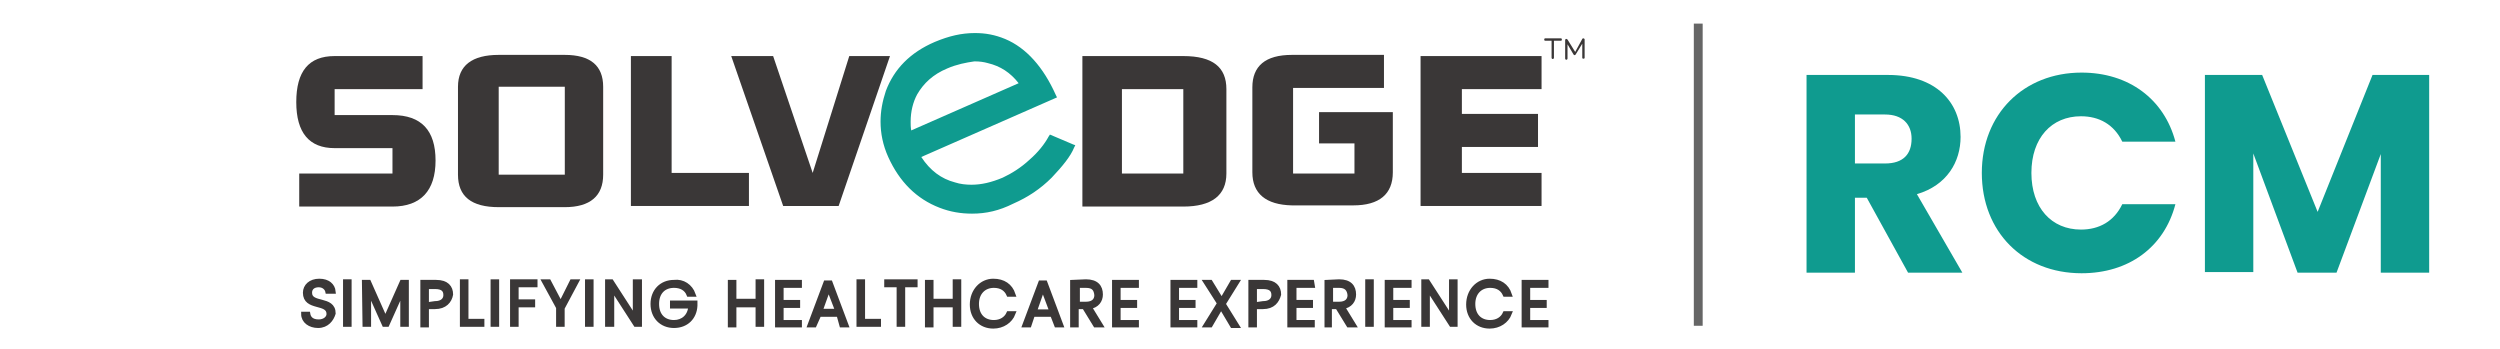 <?xml version="1.0" encoding="utf-8"?>
<!-- Generator: Adobe Illustrator 23.0.2, SVG Export Plug-In . SVG Version: 6.00 Build 0)  -->
<svg version="1.1" id="Layer_1" xmlns="http://www.w3.org/2000/svg" xmlns:xlink="http://www.w3.org/1999/xlink" x="0px" y="0px"
	 viewBox="0 0 423.6 59.2" style="enable-background:new 0 0 423.6 59.2;" xml:space="preserve">
<style type="text/css">
	.st0{fill:#666666;}
	.st1{fill:#0F9B8F;}
	.st2{fill:#3A3737;}
	.st3{fill:#3A3737;stroke:#3A3737;stroke-width:0.75;stroke-miterlimit:10;}
</style>
<rect x="287" y="4" class="st0" width="1.5" height="51.2"/>
<g>
	<path class="st1" d="M319.9,12.7c8.2,0,12.3,4.7,12.3,10.5c0,4.2-2.3,8.2-7.4,9.7l7.7,13.3h-9.2l-7-12.7h-2v12.7h-8.2V12.7H319.9z
		 M319.4,19.4h-5.1v8.3h5.1c3.1,0,4.5-1.6,4.5-4.2C323.9,21.1,322.4,19.4,319.4,19.4z"/>
	<path class="st1" d="M352.7,12.3c8,0,14,4.5,15.9,11.7h-9c-1.4-2.9-3.9-4.3-7-4.3c-5,0-8.4,3.7-8.4,9.6s3.4,9.6,8.4,9.6
		c3.1,0,5.6-1.4,7-4.3h9c-1.9,7.3-7.9,11.7-15.9,11.7c-9.9,0-16.9-7-16.9-17S342.9,12.3,352.7,12.3z"/>
	<path class="st1" d="M373.7,12.7h9.6l9.4,23.2l9.3-23.2h9.6v33.5h-8.2V26.1l-7.5,20.1h-6.6L381.8,26v20.1h-8.2V12.7H373.7z"/>
</g>
<g>
	<g>
		<g>
			<g>
				<g>
					<path class="st2" d="M56.7,9.5h14.9v5.6H56.7v4.4h9.8c4.9,0,7.3,2.6,7.3,7.7S71.3,35,66.5,35H50.7v-5.6h15.8v-4.3h-9.8
						c-4.3,0-6.5-2.6-6.5-7.8S52.3,9.5,56.7,9.5z"/>
				</g>
			</g>
		</g>
		<g>
			<g>
				<g>
					<path class="st2" d="M84.5,9.3h11.2c4.3,0,6.5,1.8,6.5,5.4v14.9c0,3.6-2.2,5.5-6.5,5.5H84.5c-4.6,0-6.9-1.8-6.9-5.5V14.7
						C77.6,11.1,80,9.3,84.5,9.3z M84.5,14.7v14.9h11.2V14.7H84.5z"/>
				</g>
			</g>
		</g>
		<g>
			<g>
				<g>
					<path class="st2" d="M106.9,9.5h6.9v19.8h13.1v5.6h-20V9.5z"/>
				</g>
			</g>
		</g>
		<g>
			<g>
				<g>
					<path class="st2" d="M123.9,9.5h7.1l6.7,19.8l6.2-19.8h6.9l-8.7,25.4h-9.4L123.9,9.5z"/>
				</g>
			</g>
		</g>
		<g>
			<g>
				<g>
					<path class="st2" d="M183.4,9.5h17.1c5,0,7.3,1.9,7.3,5.6v14.3c0,3.7-2.5,5.6-7.3,5.6h-17.1V9.5z M190.1,15.1v14.3h10.4V15.1
						H190.1z"/>
				</g>
			</g>
		</g>
		<g>
			<g>
				<g>
					<path class="st2" d="M218.9,9.3h15.6v5.6h-15.4v14.5h10.4v-5.1h-6V19H236v10.2c0,3.7-2.3,5.6-6.7,5.6h-10.4
						c-4.4-0.1-6.7-2-6.7-5.6V14.8C212.2,11.2,214.4,9.3,218.9,9.3z"/>
				</g>
			</g>
		</g>
		<g>
			<g>
				<g>
					<path class="st2" d="M240.7,9.5h20.5v5.6h-13.5v4.2h12.9v5.6h-12.9v4.4h13.5v5.6h-20.5L240.7,9.5L240.7,9.5z"/>
				</g>
			</g>
		</g>
	</g>
	<g>
		<g>
			<g>
				<g>
					<g>
						<g>
							<path class="st1" d="M181.7,24.9c-0.6,1.4-1.9,3.1-3.7,5s-3.9,3.3-6.4,4.3c-4.2,1.9-8.4,2.1-12.2,0.5
								c-3.8-1.5-6.6-4.3-8.4-8.4c-1.5-3.6-1.7-7.2-0.3-10.7c1.3-3.6,4-6.3,8.1-8.1c4.1-1.9,8-2,11.5-0.5c3.5,1.4,6.3,4.5,8.4,9.3
								l-23.1,10.1c1.7,2.6,3.7,4.1,6.2,5c2.6,0.7,5.3,0.5,8.3-0.8c1.5-0.7,3.2-1.8,4.6-3.1c1.5-1.3,2.7-2.7,3.3-4.1L181.7,24.9z
								 M173.2,14.4c-1.5-2.1-3.4-3.4-5.7-3.9c-2.3-0.6-4.6-0.3-7.1,0.8c-2.5,1-4.2,2.6-5.3,4.5c-1,2-1.4,4.2-1,6.9L173.2,14.4z"/>
						</g>
					</g>
					<g>
						<g>
							<g>
								<g>
									<path class="st1" d="M164.7,36.2c-1.9,0-3.7-0.3-5.5-1l0,0c-3.9-1.5-6.8-4.4-8.7-8.6l0,0c-0.9-2-1.3-4-1.3-6l0,0
										c0-1.7,0.3-3.4,0.9-5.2l0,0c1.4-3.7,4.1-6.5,8.3-8.3l0,0c2.4-1,4.5-1.5,6.8-1.5l0,0c1.8,0,3.4,0.3,5.1,1l0,0
										c3.6,1.5,6.5,4.8,8.6,9.5l0,0l0.2,0.4l-23,10.1c1.5,2.3,3.4,3.7,5.7,4.3l0,0c0.9,0.3,1.9,0.4,2.8,0.4l0,0
										c1.7,0,3.4-0.4,5.3-1.2l0,0c1.5-0.7,3.1-1.7,4.5-3l0,0c1.5-1.3,2.6-2.7,3.3-4l0,0l0.2-0.3l4,1.7l-0.2,0.4l0.2-0.4l0.3,0.1
										L182,25c-0.6,1.5-2,3.2-3.8,5.1l0,0c-1.9,1.9-4,3.3-6.5,4.4l0,0C169.3,35.7,167.1,36.2,164.7,36.2L164.7,36.2L164.7,36.2
										L164.7,36.2z M158.9,7.9c-3.9,1.8-6.5,4.3-7.8,7.8l0,0c-0.6,1.7-0.9,3.2-0.9,4.9l0,0c0,1.9,0.4,3.8,1.2,5.7l0,0
										c1.8,3.9,4.4,6.6,8.2,8.2l0,0c1.7,0.7,3.4,1,5.2,1l0,0c2.2,0,4.4-0.5,6.7-1.5l0,0c2.4-1,4.4-2.5,6.3-4.2l0,0
										c1.7-1.7,2.8-3.1,3.5-4.4l0,0l-2.9-1.2c-0.7,1.3-1.9,2.7-3.2,3.9l0,0c-1.5,1.3-3.1,2.4-4.9,3.1l0,0c-2,0.8-3.8,1.2-5.6,1.2
										l0,0c-1,0-2.1-0.1-3-0.4l0,0c-2.6-0.8-4.8-2.5-6.5-5.2l0,0l-0.3-0.4L178,16c-2.1-4.4-4.8-7.3-8.1-8.7l0,0
										c-1.5-0.6-3.1-0.9-4.8-0.9l0,0C163.2,6.4,161.1,6.9,158.9,7.9L158.9,7.9z M153.6,22.8c-0.1-0.8-0.1-1.5-0.1-2.3l0,0
										c0-1.9,0.4-3.5,1.2-5l0,0c1.1-2.1,3-3.6,5.5-4.8l0,0c1.7-0.7,3.3-1.1,5-1.1l0,0c0.8,0,1.7,0.1,2.5,0.3l0,0
										c2.4,0.6,4.3,2,5.9,4.1l0,0l-0.3,0.2l0.3-0.2l0.3,0.4l-20,8.9L153.6,22.8L153.6,22.8z M160.5,11.6c-2.4,1-4,2.5-5.1,4.4
										l0,0c-0.7,1.3-1.1,2.9-1.1,4.6l0,0c0,0.5,0,1,0.1,1.5l0,0l18.2-8c-1.4-1.8-3.1-2.9-5.2-3.4l0,0c-0.7-0.2-1.4-0.3-2.3-0.3
										l0,0C163.7,10.6,162.1,10.9,160.5,11.6L160.5,11.6z"/>
								</g>
							</g>
						</g>
					</g>
				</g>
			</g>
		</g>
	</g>
	<g>
		<g>
			<path class="st2" d="M264.5,6.5c0.2,0,0.2,0.4,0,0.4h-1.2v2.9c0,0.1-0.1,0.2-0.2,0.2s-0.2-0.1-0.2-0.2V6.9h-1.1
				c-0.2,0-0.2-0.4,0-0.4H264.5L264.5,6.5z M268.1,6.6c0.1-0.2,0.4-0.1,0.4,0.1v3.1c0,0.2-0.4,0.2-0.4,0V7.4L267,9.2l0,0
				c-0.1,0.2-0.3,0.2-0.4,0l-1-1.7v2.4c0,0.3-0.4,0.3-0.4,0V6.8c0-0.2,0.2-0.3,0.4-0.1l1.3,2.1L268.1,6.6z"/>
		</g>
	</g>
	<g>
		<path class="st3" d="M53.9,55.2c-1.4,0-2.5-0.8-2.5-2h0.8c0.1,0.6,0.5,1.3,1.8,1.3c1,0,1.7-0.6,1.7-1.3c0-2.2-4-0.8-4-3.6
			c0-1.1,0.9-2,2.4-2s2.3,0.8,2.4,1.8h-1c-0.1-0.5-0.6-1.1-1.5-1.1c-0.8,0-1.5,0.4-1.5,1.3c0,2.2,4,0.8,4,3.5
			C56.2,54.1,55.4,55.2,53.9,55.2z"/>
		<path class="st3" d="M58.5,47.7h0.7V55h-0.7V47.7z"/>
		<path class="st3" d="M61.7,47.8h0.8l2.8,6.3l2.8-6.3h0.8V55h-0.7v-5.8L65.6,55h-0.5l-2.6-5.8V55h-0.7L61.7,47.8L61.7,47.8z"/>
		<path class="st3" d="M73.7,52h-1.4v3.1h-0.7v-7.3h2.3c1.8,0,2.5,0.9,2.5,2.1C76.2,51,75.4,52,73.7,52z M73.7,51.4
			c1.2,0,1.8-0.6,1.8-1.4c0-0.9-0.5-1.4-1.8-1.4h-1.4v3L73.7,51.4L73.7,51.4z"/>
		<path class="st3" d="M79,47.7v6.7h2.7V55h-3.4v-7.3H79z"/>
		<path class="st3" d="M83.5,47.7h0.7V55h-0.7V47.7z"/>
		<path class="st3" d="M86.7,47.7h4v0.6h-3.2v2.8h2.8v0.6h-2.8V55h-0.7v-7.3H86.7z"/>
		<path class="st3" d="M92.2,47.7H93l2,3.8l1.9-3.8h0.8l-2.4,4.5V55h-0.7v-2.9L92.2,47.7z"/>
		<path class="st3" d="M99.5,47.7h0.7V55h-0.7V47.7z"/>
		<path class="st3" d="M108.4,47.7V55h-0.7l-4-6.2V55h-0.8v-7.3h0.7l4,6.2v-6.2H108.4z"/>
		<path class="st3" d="M117.5,49.9h-0.8c-0.4-1-1.3-1.5-2.5-1.5c-1.7,0-2.9,1.1-2.9,3.1s1.2,3.1,2.9,3.1c1.5,0,2.7-1,2.8-2.7h-3.1
			v-0.6h3.9v0.5c-0.1,2-1.5,3.4-3.6,3.4s-3.6-1.5-3.6-3.7s1.5-3.7,3.6-3.7C115.7,47.6,117,48.5,117.5,49.9z"/>
		<path class="st3" d="M128.4,51.7h-4v3.4h-0.7v-7.3h0.7V51h4v-3.3h0.7V55h-0.7V51.7z"/>
		<path class="st3" d="M135.5,48.4h-3.1v2.8h2.8v0.6h-2.8v2.8h3.1v0.5h-3.8v-7.3h3.8V48.4z"/>
		<path class="st3" d="M142.1,53.3h-3.3l-0.8,1.8h-0.8l2.7-7.2h0.8l2.7,7.2h-0.8L142.1,53.3z M140.4,48.8l-1.4,3.9h2.9L140.4,48.8z"
			/>
		<path class="st3" d="M146.2,47.7v6.7h2.7V55h-3.4v-7.3H146.2z"/>
		<path class="st3" d="M150.2,47.7h4.9v0.6H153V55h-0.7v-6.7h-2.1V47.7z"/>
		<path class="st3" d="M161.8,51.7h-4v3.4h-0.7v-7.3h0.7V51h4v-3.3h0.7V55h-0.7V51.7z"/>
		<path class="st3" d="M168.3,47.6c1.7,0,2.9,0.8,3.4,2.3h-0.8c-0.4-0.9-1.2-1.5-2.5-1.5c-1.7,0-2.9,1.2-2.9,3.1
			c0,2,1.2,3.1,2.9,3.1c1.2,0,2.1-0.6,2.5-1.5h0.8c-0.5,1.3-1.8,2.2-3.4,2.2c-2.1,0-3.6-1.5-3.6-3.7
			C164.7,49.3,166.3,47.6,168.3,47.6z"/>
		<path class="st3" d="M178.3,53.3H175l-0.6,1.8h-0.8l2.7-7.2h0.8l2.7,7.2H179L178.3,53.3z M176.7,48.8l-1.4,4h2.9L176.7,48.8z"/>
		<path class="st3" d="M184,47.7c1.8,0,2.5,0.9,2.5,2.2c0,1-0.6,1.9-1.9,2.1l1.9,3.1h-0.9l-1.9-3.1h-1.3v3.1h-0.7v-7.3L184,47.7
			L184,47.7z M184,48.4h-1.4v3.1h1.4c1.2,0,1.8-0.6,1.8-1.5C185.7,49,185.3,48.4,184,48.4z"/>
		<path class="st3" d="M192.6,48.4h-3.1v2.8h2.8v0.6h-2.8v2.8h3.1v0.5h-3.8v-7.3h3.8V48.4z"/>
		<path class="st3" d="M202.5,48.4h-3.1v2.8h2.8v0.6h-2.8v2.8h3.1v0.5h-3.8v-7.3h3.8V48.4z"/>
		<path class="st3" d="M206.9,52l-1.8,3.1h-0.8l2.3-3.7l-2.3-3.6h0.8l1.9,3.1l1.8-3.1h0.8l-2.3,3.7l2.3,3.7h-0.8L206.9,52z"/>
		<path class="st3" d="M214,52h-1.4v3.1h-0.7v-7.3h2.3c1.8,0,2.5,0.9,2.5,2.1C216.4,51,215.7,52,214,52z M214,51.4
			c1.2,0,1.8-0.6,1.8-1.4c0-0.9-0.5-1.4-1.8-1.4h-1.4v3L214,51.4L214,51.4z"/>
		<path class="st3" d="M222.4,48.4h-3.1v2.8h2.8v0.6h-2.8v2.8h3.1v0.5h-3.9v-7.3h3.8L222.4,48.4C222.3,48.4,222.4,48.4,222.4,48.4z"
			/>
		<path class="st3" d="M226.9,47.7c1.8,0,2.5,0.9,2.5,2.2c0,1-0.6,1.9-1.9,2.1l1.9,3.1h-0.9l-1.9-3.1h-1.3v3.1h-0.5v-7.3L226.9,47.7
			L226.9,47.7z M226.9,48.4h-1.4v3.1h1.4c1.2,0,1.8-0.6,1.8-1.5C228.6,49,228.1,48.4,226.9,48.4z"/>
		<path class="st3" d="M231.7,47.7h0.7V55h-0.7V47.7z"/>
		<path class="st3" d="M238.8,48.4h-3.1v2.8h2.8v0.6h-2.8v2.8h3.1v0.5H235v-7.3h3.8V48.4z"/>
		<path class="st3" d="M246.6,47.7V55h-0.7l-4-6.2V55h-0.7v-7.3h0.7l4,6.2v-6.2H246.6z"/>
		<path class="st3" d="M252.4,47.6c1.7,0,2.9,0.8,3.4,2.3H255c-0.4-0.9-1.2-1.5-2.5-1.5c-1.7,0-2.9,1.2-2.9,3.1c0,2,1.2,3.1,2.9,3.1
			c1.2,0,2.1-0.6,2.5-1.5h0.8c-0.5,1.3-1.8,2.2-3.4,2.2c-2.1,0-3.6-1.5-3.6-3.7C248.8,49.3,250.4,47.6,252.4,47.6z"/>
		<path class="st3" d="M262,48.4h-3.1v2.8h2.8v0.6h-2.8v2.8h3.1v0.5h-3.8v-7.3h3.8V48.4z"/>
	</g>
</g>
<rect x="117.8" y="-153" transform="matrix(-0.652 0.758 -0.758 -0.652 178.964 -304.846)" class="st1" width="83.3" height="83.3"/>
<path class="st1" d="M147.2,134.8L147.2,134.8c0.6-17.2,15.1-30.7,32.3-30.1h0c17.2,0.6,30.7,15.1,30.1,32.3v0
	c-0.6,17.2-15.1,30.7-32.3,30.1h0C160.1,166.5,146.6,152,147.2,134.8z"/>
<path class="st1" d="M202.9,130L202.9,130c15.1-8.3,34.1-2.7,42.3,12.4l0,0c8.3,15.1,2.7,34.1-12.4,42.3l0,0
	c-15.1,8.3-34.1,2.7-42.3-12.4l0,0C182.2,157.2,187.8,138.3,202.9,130z"/>
<path class="st1" d="M235.4,175.4L235.4,175.4c14.8,8.8,19.7,27.9,10.9,42.7l0,0c-8.8,14.8-27.9,19.7-42.7,10.9l0,0
	c-14.8-8.8-19.7-27.9-10.9-42.7l0,0C201.5,171.5,220.6,166.6,235.4,175.4z"/>
<path class="st1" d="M213,226.6L213,226.6c0,17.2-13.9,31.2-31.2,31.2h0c-17.2,0-31.2-13.9-31.2-31.2v0c0-17.2,13.9-31.2,31.2-31.2
	h0C199,195.4,213,209.3,213,226.6z"/>
<path class="st1" d="M157.6,233.4L157.6,233.4c-14.8,8.8-34,3.9-42.8-10.9l0,0c-8.8-14.8-3.9-34,10.9-42.8l0,0
	c14.8-8.8,34-3.9,42.8,10.9l0,0C177.2,205.5,172.4,224.6,157.6,233.4z"/>
<path class="st1" d="M123.4,189.2L123.4,189.2c-15.1-8.2-20.7-27.2-12.5-42.3l0,0c8.2-15.1,27.2-20.7,42.3-12.5l0,0
	c15.1,8.2,20.7,27.2,12.5,42.3l0,0C157.5,191.9,138.5,197.4,123.4,189.2z"/>
<path class="st1" d="M143.9,137.2L143.9,137.2c-0.6-17.2,12.8-31.7,30-32.3h0c17.2-0.6,31.7,12.8,32.3,30v0
	c0.6,17.2-12.8,31.7-30,32.3h0C159.1,167.9,144.6,154.5,143.9,137.2z"/>
<path class="st1" d="M199.1,128.4L199.1,128.4c14.5-9.3,33.8-5.2,43.1,9.3l0,0c9.3,14.5,5.2,33.8-9.3,43.1l0,0
	c-14.5,9.3-33.8,5.2-43.1-9.3l0,0C180.5,157.1,184.6,137.8,199.1,128.4z"/>
<path class="st1" d="M234.9,171.4L234.9,171.4c15.4,7.7,21.7,26.4,14,41.8l0,0c-7.7,15.4-26.4,21.7-41.8,14l0,0
	c-15.4-7.7-21.7-26.4-14-41.8l0,0C200.7,169.9,219.5,163.7,234.9,171.4z"/>
<path class="st1" d="M216.2,224L216.2,224c1.3,17.2-11.7,32.1-28.8,33.4l0,0c-17.2,1.3-32.1-11.7-33.4-28.8l0,0
	c-1.3-17.2,11.7-32.1,28.8-33.4l0,0C200,193.9,214.9,206.8,216.2,224z"/>
<path class="st1" d="M161.4,234.8L161.4,234.8c-14.1,9.9-33.6,6.4-43.4-7.8l0,0c-9.9-14.1-6.4-33.6,7.8-43.4l0,0
	c14.1-9.9,33.6-6.4,43.4,7.8l0,0C179,205.5,175.5,225,161.4,234.8z"/>
<path class="st1" d="M124.1,193.2L124.1,193.2c-15.7-7.1-22.6-25.6-15.5-41.3l0,0c7.1-15.7,25.6-22.6,41.3-15.5l0,0
	c15.7,7.1,22.6,25.6,15.5,41.3l0,0C158.3,193.4,139.8,200.4,124.1,193.2z"/>
<path class="st1" d="M140.9,139.9L140.9,139.9c-1.9-17.1,10.5-32.5,27.6-34.4l0,0c17.1-1.9,32.5,10.5,34.4,27.6l0,0
	c1.9,17.1-10.5,32.5-27.6,34.4l0,0C158.1,169.4,142.7,157,140.9,139.9z"/>
<path class="st1" d="M195.2,127.1L195.2,127.1c13.8-10.4,33.3-7.6,43.7,6.2l0,0c10.4,13.8,7.6,33.3-6.2,43.7l0,0
	c-13.8,10.4-33.3,7.6-43.7-6.2l0,0C178.7,157,181.5,137.5,195.2,127.1z"/>
<path class="st1" d="M234,167.4L234,167.4c15.9,6.6,23.5,24.8,17,40.7l0,0c-6.6,15.9-24.8,23.5-40.7,17l0,0
	c-15.9-6.6-23.5-24.8-17-40.7l0,0C199.8,168.4,218.1,160.8,234,167.4z"/>
<path class="st1" d="M219.2,221.2L219.2,221.2c2.5,17-9.3,32.9-26.3,35.4h0c-17,2.5-32.9-9.3-35.4-26.3l0,0
	c-2.5-17,9.3-32.9,26.3-35.4l0,0C200.8,192.4,216.7,204.2,219.2,221.2z"/>
<path class="st1" d="M165.3,236L165.3,236c-13.4,10.9-33,8.8-43.9-4.6l0,0c-10.9-13.4-8.8-33,4.6-43.9l0,0
	c13.4-10.9,33-8.8,43.9,4.6l0,0C180.7,205.5,178.7,225.1,165.3,236z"/>
<path class="st1" d="M125.1,197.2L125.1,197.2c-16.2-6-24.4-23.9-18.5-40.1l0,0c6-16.2,23.9-24.4,40.1-18.5l0,0
	c16.2,6,24.4,23.9,18.5,40.1l0,0C159.2,194.9,141.3,203.2,125.1,197.2z"/>
<path class="st1" d="M138,142.8L138,142.8c-3.1-16.9,8.1-33.2,25-36.3l0,0c16.9-3.1,33.2,8.1,36.3,25l0,0c3.1,16.9-8.1,33.2-25,36.3
	l0,0C157.3,171,141.1,159.8,138,142.8z"/>
<path class="st1" d="M191.3,126.1L191.3,126.1c13-11.3,32.7-10,44,3l0,0c11.3,13,10,32.7-3,44l0,0c-13,11.3-32.7,10-44-3l0,0
	C177,157.1,178.3,137.4,191.3,126.1z"/>
<path class="st1" d="M232.9,163.4L232.9,163.4c16.4,5.4,25.3,23,19.9,39.4l0,0c-5.4,16.4-23,25.3-39.4,19.9l0,0
	c-16.4-5.4-25.3-23-19.9-39.4l0,0C198.9,167,216.5,158.1,232.9,163.4z"/>
<rect x="-31.7" y="286.4" transform="matrix(-0.216 -0.976 0.976 -0.216 -310.641 385.727)" class="st1" width="62.4" height="62.4"/>
<rect x="39.7" y="282.2" transform="matrix(0.995 0.102 -0.102 0.995 32.389 -5.608)" class="st1" width="62.4" height="62.4"/>
<rect x="21.2" y="351.3" transform="matrix(-0.41 0.912 -0.912 -0.41 422.748 491.618)" class="st1" width="62.4" height="62.4"/>
<rect x="-38.6" y="312" transform="matrix(-0.737 -0.676 0.676 -0.737 -244.868 590.953)" class="st1" width="62.4" height="62.4"/>
<rect x="17.6" y="267.6" transform="matrix(0.874 -0.486 0.486 0.874 -139.164 61.451)" class="st1" width="62.4" height="62.4"/>
<rect x="42" y="334.9" transform="matrix(0.186 0.982 -0.982 0.186 419.224 225.91)" class="st1" width="62.4" height="62.4"/>
<rect x="-29.5" y="336.9" transform="matrix(-0.991 -0.132 0.132 -0.991 -45.329 733.148)" class="st1" width="62.4" height="62.4"/>
<rect x="-8.9" y="268.4" transform="matrix(0.438 -0.899 0.899 0.438 -256.832 188.583)" class="st1" width="62.4" height="62.4"/>
<rect x="49.6" y="309.5" transform="matrix(0.716 0.698 -0.698 0.716 260.898 40.377)" class="st1" width="62.4" height="62.4"/>
<rect x="-7.8" y="352.1" transform="matrix(-0.888 0.46 -0.46 -0.888 220.287 713.026)" class="st1" width="62.4" height="62.4"/>
<rect x="-30.2" y="284.2" transform="matrix(-0.157 -0.988 0.988 -0.157 -310.279 365.784)" class="st1" width="62.4" height="62.4"/>
<rect x="41.4" y="284.3" transform="matrix(0.987 0.162 -0.162 0.987 52.111 -7.59)" class="st1" width="62.4" height="62.4"/>
<rect x="18.7" y="352.2" transform="matrix(-0.465 0.886 -0.886 -0.465 412.553 517.318)" class="st1" width="62.4" height="62.4"/>
<rect x="-38.6" y="309.3" transform="matrix(-0.694 -0.72 0.72 -0.694 -257.55 571.596)" class="st1" width="62.4" height="62.4"/>
<rect x="20.2" y="268.5" transform="matrix(0.902 -0.433 0.433 0.902 -124.568 51.701)" class="st1" width="62.4" height="62.4"/>
<rect x="40.4" y="337.1" transform="matrix(0.127 0.992 -0.992 0.127 427.84 250.526)" class="st1" width="62.4" height="62.4"/>
<rect x="-31.1" y="334.7" transform="matrix(-0.981 -0.192 0.192 -0.981 -69.981 725.045)" class="st1" width="62.4" height="62.4"/>
<rect x="-6.3" y="267.6" transform="matrix(0.491 -0.871 0.871 0.491 -247.623 173.725)" class="st1" width="62.4" height="62.4"/>
<rect x="49.6" y="312.2" transform="matrix(0.672 0.74 -0.74 0.672 280.686 52.722)" class="st1" width="62.4" height="62.4"/>
<rect x="-10.4" y="351.2" transform="matrix(-0.914 0.405 -0.405 -0.914 194.817 723.654)" class="st1" width="62.4" height="62.4"/>
<rect x="-28.6" y="282" transform="matrix(-9.674214e-02 -0.995 0.995 -9.674214e-02 -308.867 346.182)" class="st1" width="62.4" height="62.4"/>
<rect x="42.9" y="286.6" transform="matrix(0.975 0.222 -0.222 0.975 72.211 -8.51)" class="st1" width="62.4" height="62.4"/>
<path class="st1" d="M169.3,236.9L169.3,236.9c-12.6,11.8-32.3,11.2-44.1-1.4l0,0c-11.8-12.6-11.2-32.3,1.4-44.1l0,0
	c12.6-11.8,32.3-11.2,44.1,1.4l0,0C182.5,205.3,181.9,225.1,169.3,236.9z"/>
<path class="st1" d="M126.4,201.1L126.4,201.1c-16.6-4.8-26.1-22.1-21.3-38.6l0,0c4.8-16.6,22.1-26.1,38.6-21.3l0,0
	c16.6,4.8,26.1,22.1,21.3,38.6l0,0C160.2,196.3,142.9,205.8,126.4,201.1z"/>
<path class="st1" d="M135.3,145.9L135.3,145.9c-4.3-16.7,5.7-33.7,22.4-38l0,0c16.7-4.3,33.7,5.7,38,22.4l0,0
	c4.3,16.7-5.7,33.7-22.4,38l0,0C156.6,172.6,139.6,162.6,135.3,145.9z"/>
<path class="st1" d="M187.3,125.4L187.3,125.4c12.1-12.2,31.9-12.3,44.1-0.2l0,0c12.2,12.1,12.3,31.9,0.2,44.1l0,0
	c-12.1,12.2-31.9,12.3-44.1,0.2l0,0C175.2,157.4,175.1,137.6,187.3,125.4z"/>
</svg>
